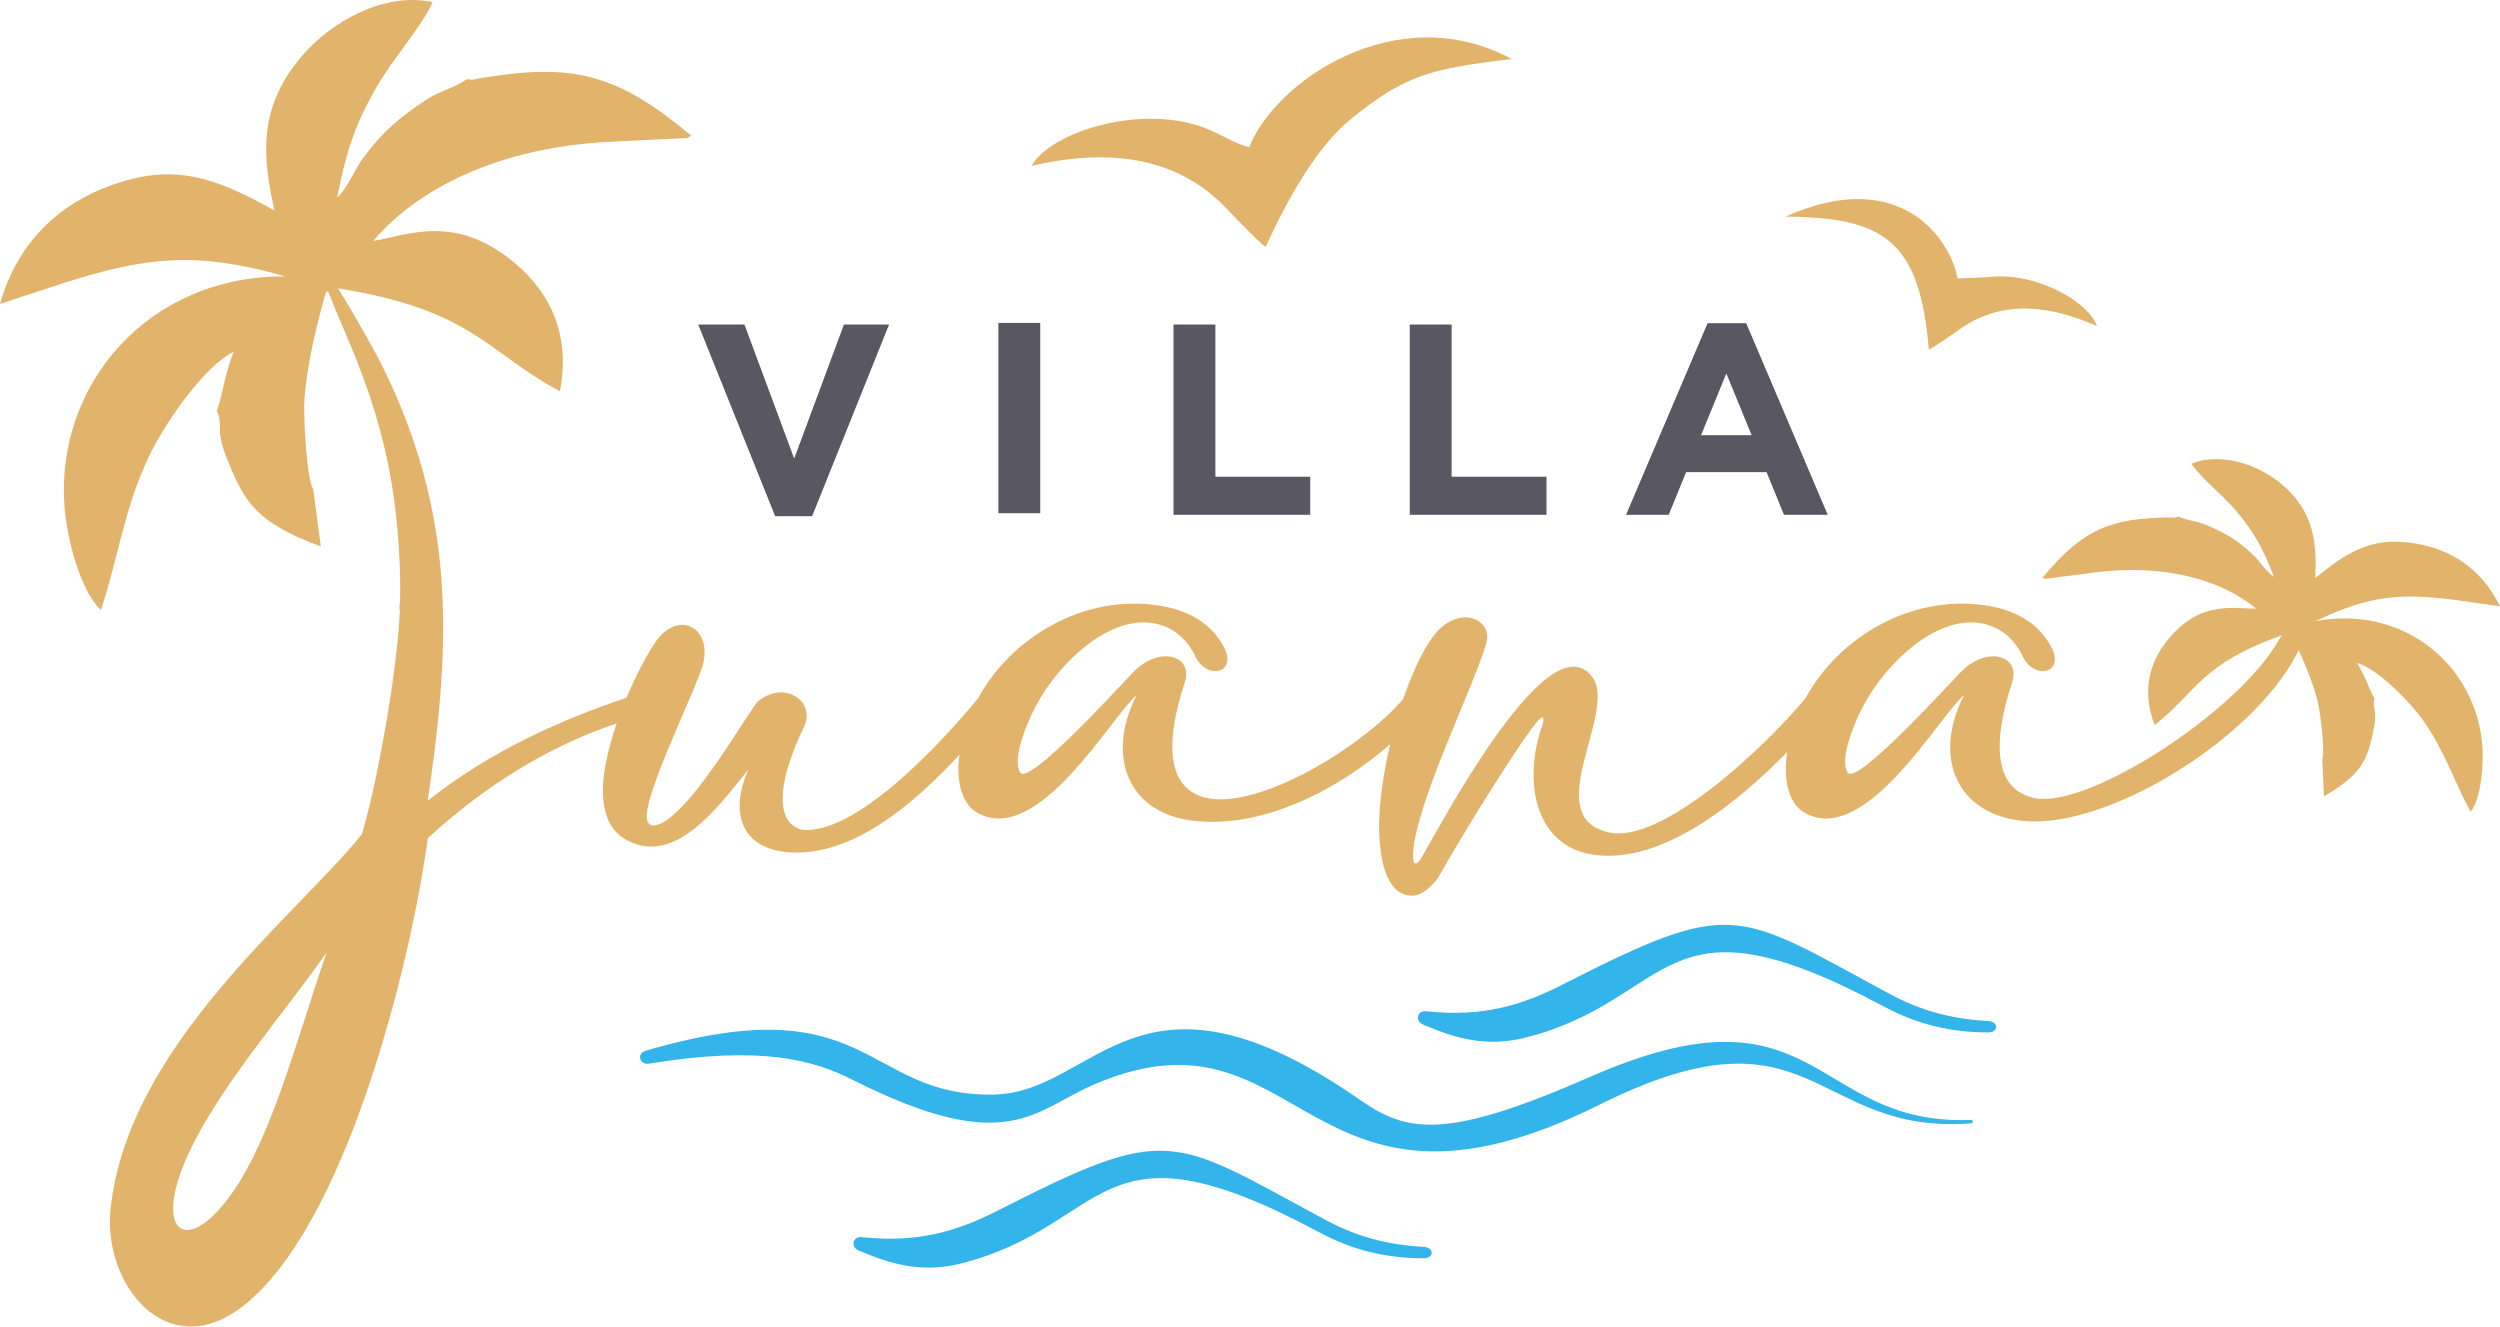 <?xml version="1.0" encoding="UTF-8"?>
<!-- Creator: CorelDRAW -->
<svg xmlns="http://www.w3.org/2000/svg" xmlns:xlink="http://www.w3.org/1999/xlink" xmlns:xodm="http://www.corel.com/coreldraw/odm/2003" xml:space="preserve" width="191.02mm" height="101.357mm" version="1.1" style="shape-rendering:geometricPrecision; text-rendering:geometricPrecision; image-rendering:optimizeQuality; fill-rule:evenodd; clip-rule:evenodd" viewBox="0 0 19100.92 10135.14">
 <defs>
  <style type="text/css">
   <![CDATA[
    .fil1 {fill:#E2B36A}
    .fil2 {fill:#33B4EB}
    .fil0 {fill:#585762;fill-rule:nonzero}
   ]]>
  </style>
 </defs>
 <g id="Layer_x0020_1">
  <g id="_2262507138784">
   <path class="fil0" d="M5922.53 3943.74l-587.74 -1464.15 353.05 0 380.07 1023.87 380.06 -1023.87 344.76 0 -587.75 1464.15 -282.45 0zm6501.04 -10.38l623.04 -1464.15 294.9 0 623.06 1464.15 -334.36 0 -132.92 -326.07 -614.74 0 -132.92 326.07 -326.05 0zm573.2 -608.51l386.29 0 -193.14 -471.43 -193.15 471.43zm-2225.58 608.51l0 -1453.77 319.83 0 0 1163.01 724.8 0 0 290.75 -1044.63 0zm-1805.1 0l0 -1453.77 319.83 0 0 1163.01 724.81 0 0 290.75 -1044.64 0zm-1338.15 -12.16l0 -1453.77 319.83 0 0 1453.77 -319.83 0z"></path>
   <path class="fil1" d="M14737.18 2670.87c-70.62,-832.93 -340.12,-1010.4 -1095.88,-1015.84 877.15,-391.93 1260,170.68 1315.59,473.05 100.95,-6.9 145.42,-3.04 265.56,-13.56 346.23,-30.32 740.41,196.24 798.55,377.28 -353.1,-159.11 -718.47,-203.64 -1034.54,14.63 -63.49,43.84 -206.63,146.47 -249.27,164.44zm-12161.86 -1161.85c69.89,-342.97 128.25,-541.93 300.23,-841.29 125.38,-218.43 347.69,-465.63 430.24,-652.19 -380.74,-79.13 -781.43,157.37 -999.73,412.83 -346.03,404.92 -295.43,784.44 -209.38,1179.75 -481.69,-270.63 -791.11,-360.72 -1262,-186.98 -340.43,125.51 -689.77,389.8 -834.68,901.24l500.57 -164.64c599.81,-189 989.04,-244.52 1681.49,-45.68 -1050.81,-8.39 -1763.19,828.21 -1688.78,1767.74 17.72,223.3 117.65,633.65 277.8,780.49 134.42,-404.43 176.22,-777.66 373.03,-1185.93 106.93,-221.8 371.78,-611.16 584.99,-754.28 31.67,-21.22 29.7,-18.87 57.33,-32.53 -72.69,175.67 -80.21,315.73 -130.56,452.11 54.22,106.5 -12.28,129.12 65.63,330.76 137.78,356.86 223.18,517.51 729.47,704.38l-57.95 -437.38c-48.5,-66.08 -76.81,-550.69 -66.67,-691.46 17.71,-246.43 89.06,-555.14 163.14,-811.12l17.34 -10.62c29.31,77.17 72.25,181.96 132.15,320.9 248.88,577.02 386.97,1075.54 415.2,1768.75 3.77,92.68 4.73,186.61 2.8,281.5 -6.09,29.47 -6.42,55.54 -2.23,78.2 -14.8,399.59 -160.77,1270.39 -289.94,1699.92 -484.97,609.43 -1792.19,1612.63 -1920.41,2868.15 -58.05,568.56 426.27,1183.44 1003.23,744.12 799.11,-608.48 1294.32,-2647.33 1421.23,-3581.35 450.98,-416.89 943.09,-709.84 1442.68,-877.21 -31.45,92.03 -58.65,187.12 -78.16,281.43 -42.9,201.69 -64.37,506.4 171.68,617.99 347.62,171.65 656.63,-223.16 914.12,-549.33 -145.92,321.87 -64.39,613.7 321.88,635.14 472.78,26.48 935.33,-362.24 1289.66,-746.22 -0.73,5.55 -1.52,11.08 -2.18,16.67 -21.45,175.94 12.89,364.78 150.22,433.43 463.5,240.36 1021.41,-755.32 1205.95,-905.53 -240.34,467.8 -64.37,914.13 450.63,961.34 512.85,55.84 1085.26,-234.37 1486.66,-586.97 -65.84,278.02 -99.97,560.27 -79.03,758.64 12.89,154.48 60.09,399.13 244.63,399.13 72.99,0 137.33,-55.81 201.72,-137.34 120.17,-227.46 768.23,-1283.2 798.25,-1223.11 12.88,12.86 0,51.5 -12.87,85.82 -137.34,416.3 -42.9,918.41 429.16,965.65 497.97,54.19 1052.03,-380.92 1451.25,-788.28 -1.84,12.37 -3.52,24.78 -4.97,37.24 -21.45,175.94 12.88,364.78 150.22,433.43 463.49,240.36 1021.41,-755.32 1205.95,-905.53 -240.35,467.8 -63.9,909.34 450.62,961.34 631.38,63.84 1736.11,-605.34 2087.99,-1269.17 6.79,-12.82 12.65,-25.03 17.73,-36.73 58.73,128.7 113.88,268.69 144.27,388.53 22.38,88.16 59.3,398.81 36,446.24l12.78 284.04c300.05,-175.9 336.04,-287.5 383.04,-529.51 26.57,-136.75 -18.17,-143.57 4.18,-217.3 -47.4,-80.8 -68.05,-168.82 -134.04,-272.05 19.08,5.56 17.57,4.28 40.05,14.17 151.48,66.66 363.61,283.67 456.57,412.3 171.13,236.74 239.89,468.79 370.97,710.16 84.99,-111.28 101.92,-382.97 87.88,-526.64 -59.2,-604.52 -605.93,-1054.63 -1271.65,-930.27 416.8,-204.59 670.03,-213.44 1071.98,-161.46l336.24 47.77c-149.86,-308.09 -401.44,-436.21 -631.64,-477.3 -318.44,-56.87 -504.55,35.35 -779.48,261.6 9.81,-260.57 -1.08,-507.07 -266.48,-724.77 -167.45,-137.36 -448.42,-242.01 -681.04,-148.7 73.5,109.02 242.53,240.72 346.84,365.06 143,170.43 202.58,290.07 285.77,499.77 -58,-34.28 -105.18,-116.59 -161.6,-170.04 -118.01,-111.79 -215.41,-167.25 -359.57,-228.27 -76.76,-32.5 -131.78,-27.7 -211.25,-63.38 -41.03,12.17 -6.03,6.62 -62.21,7.22 -452.5,4.85 -662.69,85.98 -976.66,462.62 4.43,1.38 9.12,-1.22 13.51,3.12 4.33,4.33 10.42,2.37 13.52,2.62l412.24 -52.94c407.91,-46.53 871.4,16.58 1194.8,280.56 -166.82,4.27 -421.2,-68.01 -670.33,233.11 -146.81,177.4 -204.74,399.24 -104.89,657.09 317.55,-249.05 348.91,-466.25 973.73,-686.22 -9.87,12.21 -19.48,26.28 -28.6,42.31 -305.52,537.6 -1457.56,1292.54 -1869.1,1200.5 -240.77,-53.86 -356.21,-304.7 -163.09,-888.37 60.07,-188.83 -175.97,-278.96 -381.96,-85.84 -85.84,85.84 -806.82,884.09 -875.51,781.09 -60.09,-81.54 25.75,-309.01 60.09,-386.27 158.79,-390.52 570.8,-793.94 922.71,-759.62 137.34,12.89 261.8,85.84 343.33,236.06 81.55,205.99 326.17,158.79 236.04,-34.33 -98.7,-206.01 -300.39,-304.73 -519.28,-334.76 -555.23,-79.79 -1107.8,237.1 -1366.56,711.18 -305,367.62 -1103.81,1125 -1508.84,1022.65 -523.6,-120.15 68.67,-909.83 -115.88,-1180.2 -85.82,-120.17 -205.99,-103 -339.03,-4.3 -407.71,304.71 -931.31,1330.42 -982.78,1399.07 -55.81,68.69 -51.51,-25.73 -51.51,-51.49 21.45,-386.26 454.91,-1253.15 557.9,-1600.79 60.11,-188.84 -197.41,-300.42 -381.94,-85.82 -89.82,107.14 -177.92,292.47 -251.09,506.14 -316.25,367.5 -1096.88,844.7 -1504.19,755.59 -240.34,-55.79 -356.21,-304.7 -163.08,-888.37 60.07,-188.83 -175.98,-278.96 -381.97,-85.84 -85.84,85.84 -806.81,884.09 -875.5,781.09 -60.09,-81.54 25.75,-309.01 60.08,-386.27 158.79,-390.52 570.81,-793.94 922.72,-759.62 137.33,12.89 261.79,85.84 343.32,236.06 81.56,205.99 326.18,158.79 236.04,-34.33 -98.69,-206.01 -300.38,-304.73 -519.28,-334.76 -555.33,-79.81 -1108.02,237.23 -1366.69,711.46 -290.57,354.19 -932.27,1039.29 -1341.34,1005.2 -201.71,-47.21 -206.01,-339.04 12.87,-789.66 90.13,-197.42 -154.49,-356.21 -351.91,-193.14 -68.66,68.69 -403.41,665.21 -652.33,871.2 -94.4,85.85 -227.44,137.34 -193.11,-47.2 47.21,-266.08 369.08,-914.11 424.87,-1107.25 68.67,-283.25 -184.54,-412 -356.21,-180.25 -60.32,86.86 -149.14,246.98 -229.07,436.9 -476.11,159.38 -1034.6,400.65 -1518.55,787.14 183.3,-1233.25 212.49,-2193.43 -353.48,-3336.07 -33.08,-66.82 -207.78,-383.47 -331.66,-579.51 1033.46,164.64 1138.41,490.22 1695.11,785.99 82.18,-421.06 -66.82,-744.13 -339.4,-975.11 -462.71,-392.02 -831.54,-212.22 -1087.55,-173.27 422.07,-491.44 1112.79,-714.22 1748.59,-754.33l644.12 -31.59c4.66,-1.22 14.46,0.1 19.95,-7.63 5.48,-7.86 13.41,-5.19 19.75,-8.51 -582.27,-489.69 -925.45,-556.31 -1618,-440.3 -85.96,14.35 -31.01,13.31 -96.96,5.89 -111.62,76.18 -196.98,83.82 -305.4,154.4 -203.58,132.54 -337.22,243.79 -486.99,446.73 -71.63,97.03 -121.27,235.65 -200.47,303.78zm-748.58 7525.55c-388.55,619.19 -705.2,399.04 -348.14,-300.04 252.31,-493.97 695.66,-998.95 1017.53,-1458.16 -201.7,579.38 -392.79,1317.43 -669.39,1758.2zm7842.76 -7148.08c182.5,-395.7 401.64,-778.58 665.18,-988.31 404.28,-321.73 582.29,-372.21 1215.84,-447.3 -877.08,-472.78 -1813.53,172.81 -2005.6,674.53 -142.63,-38.39 -244.12,-123.8 -413.2,-172.81 -487.32,-141.24 -1115.86,71.84 -1250.27,314.69 550.66,-128.09 1086.54,-88.64 1477.51,313.26 78.57,80.7 254.56,268.17 310.53,305.94z"></path>
   <path class="fil2" d="M4931.12 8028.88c1728.33,-509.25 1665.53,353.56 2663.97,334.02 785.57,-15.35 1095.68,-1142.33 2799.97,43.16 355.7,247.42 651.66,305.81 1754.01,-178.35 1754.48,-770.54 1689.47,374.53 2905.1,328.81 25.63,-1.85 23.3,28.45 2.33,26.6 -1212.25,89.95 -1195.78,-960.19 -2835,-143.17 -2258.56,1125.68 -2263.18,-830.51 -3850.78,-159.26 -469.6,198.56 -663.93,570.62 -1857.85,-31.27 -296.08,-149.26 -691.02,-263.75 -1551.86,-123.19 -72.11,14.53 -100.6,-75.46 -29.89,-97.34zm5192.43 1290.09c-1183.33,-638.8 -1188.06,-737.77 -2497.24,-70.9 -306.58,156.17 -609.57,250.78 -1036.28,204.33 -47.86,-5.21 -67.28,19.83 -68.57,45.95 -2.42,49.1 46.86,57.92 82.9,73.31 249.39,106.45 480.24,146.76 735.29,82.46 1152.21,-290.51 1019.04,-1158.63 2724.05,-247.01 210.32,112.45 455.06,205.62 813.8,206.68 80.1,0.23 82.51,-82.87 -0.45,-87.26 -318.07,-16.8 -552.52,-99.07 -753.5,-207.56zm779.19 -1592.28c426.71,46.45 729.7,-48.16 1036.27,-204.33 1309.18,-666.86 1313.92,-567.91 2497.25,70.9 200.97,108.48 435.42,190.77 753.5,207.56 82.96,4.39 80.55,87.49 0.44,87.26 -358.73,-1.06 -603.48,-94.22 -813.8,-206.68 -1705,-911.62 -1571.83,-43.51 -2724.04,247.01 -255.05,64.31 -485.9,24.01 -735.3,-82.46 -36.03,-15.38 -85.31,-24.21 -82.9,-73.31 1.3,-26.12 20.71,-51.16 68.58,-45.95z"></path>
  </g>
 </g>
</svg>

